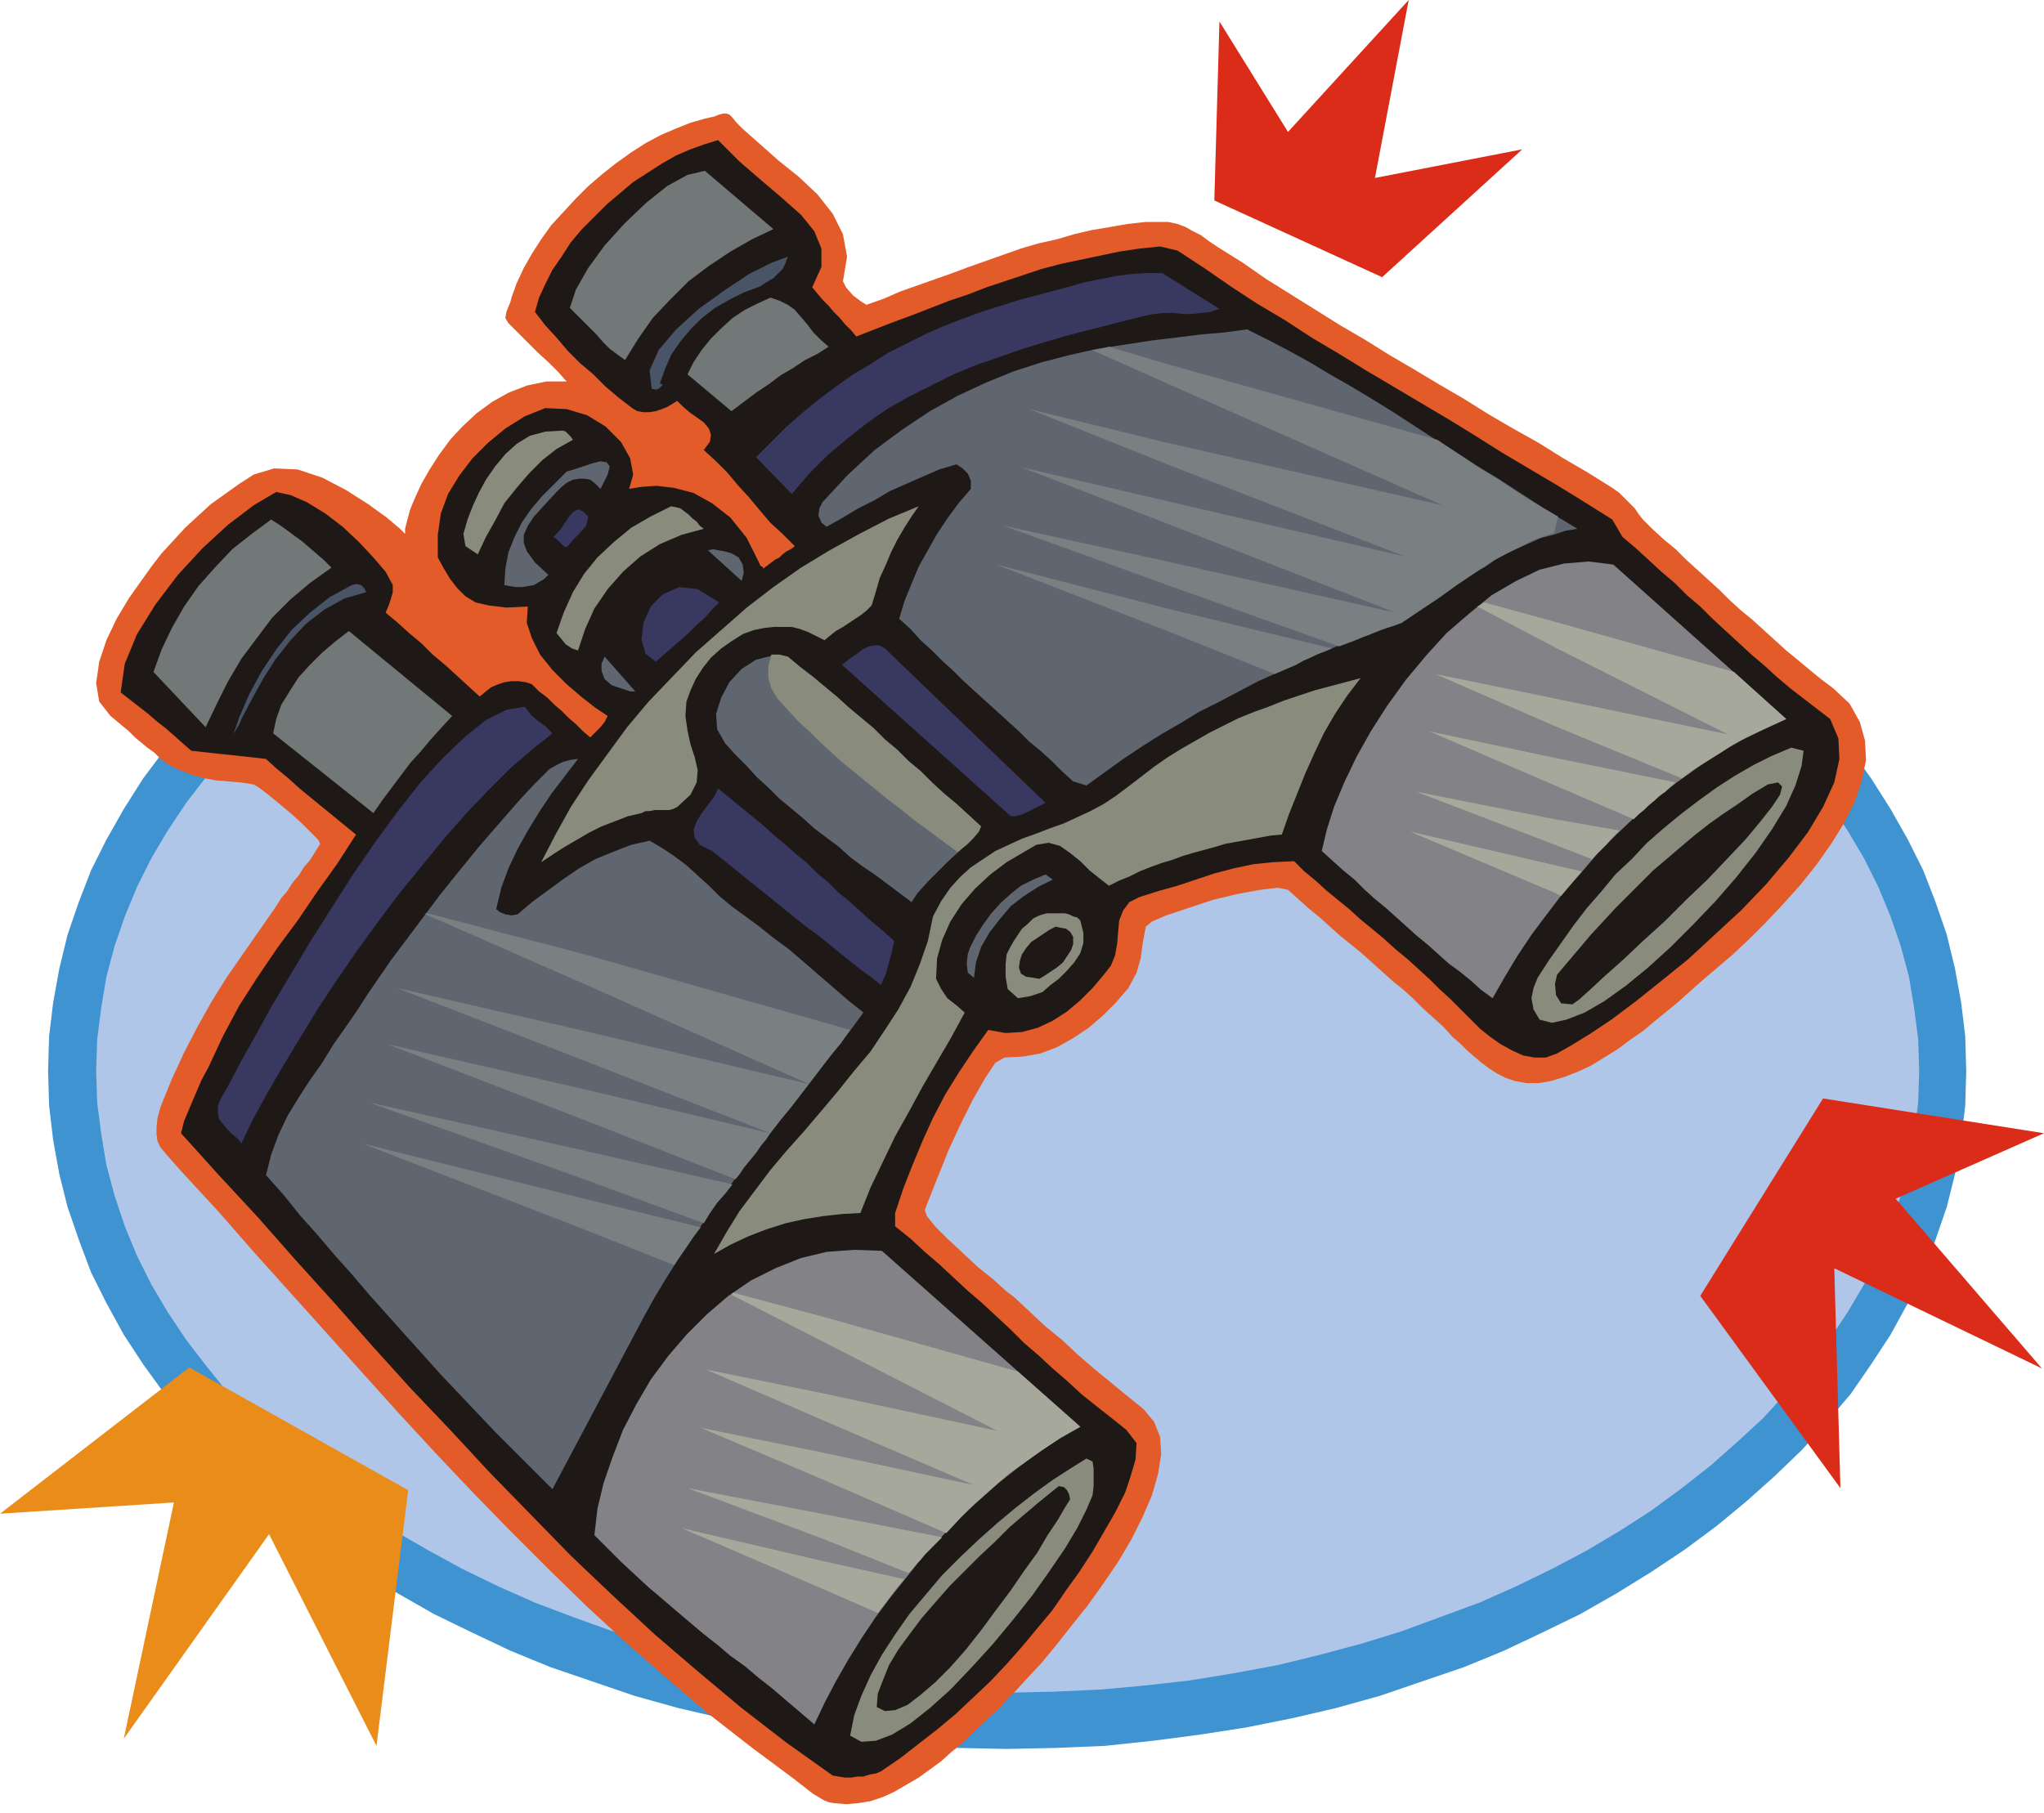 <svg xmlns="http://www.w3.org/2000/svg" fill-rule="evenodd" height="1.773in" preserveAspectRatio="none" stroke-linecap="round" viewBox="0 0 1998 1773" width="1.998in"><style>.pen1{stroke:none}.brush5{fill:#1e1916}.brush6{fill:#727777}.brush7{fill:#495466}.brush8{fill:#383860}.brush9{fill:#606670}.brush10{fill:#7a7f82}.brush11{fill:#898c7c}.brush12{fill:#828287}.brush13{fill:#a5a89b}</style><path class="pen1" style="fill:#3f93d1" d="m984 386 48 1 48 2 47 5 46 6 45 7 45 9 43 10 43 12 41 14 41 14 39 16 38 17 37 19 35 20 34 20 33 22 31 23 29 24 28 25 27 26 24 27 23 28 20 28 19 30 17 30 15 30 12 31 11 32 8 33 6 33 4 33 1 34-1 34-4 34-6 33-8 32-11 32-12 32-15 30-17 31-19 29-20 29-23 27-24 27-27 26-28 25-29 24-31 23-33 22-34 21-35 20-37 18-38 18-39 16-41 14-41 14-43 12-43 10-45 9-45 7-46 6-47 5-48 2-48 1-48-1-47-2-47-5-46-6-45-7-45-9-43-10-43-12-41-14-41-14-39-16-38-18-37-18-35-20-34-21-33-22-31-23-29-24-28-25-26-26-25-27-22-27-21-29-19-29-17-31-15-30-12-32-11-32-8-32-6-33-4-34-1-34 1-34 4-33 6-33 8-33 11-32 12-31 15-30 17-30 19-30 21-28 22-28 25-27 26-26 28-25 29-24 31-23 33-22 34-20 35-20 37-19 38-17 39-16 41-14 41-14 43-12 43-10 45-9 45-7 46-6 47-5 47-2 48-1z"/><path class="pen1" style="fill:#afc6e8" d="m984 441 46 1 45 2 44 4 44 5 43 7 43 8 41 10 41 11 39 12 38 13 38 15 36 16 35 17 34 18 32 19 31 20 30 21 28 22 26 23 25 24 23 25 22 25 20 26 18 27 16 27 14 28 12 29 10 29 8 30 5 30 4 31 1 31-1 31-4 31-5 30-8 30-10 30-12 29-14 28-16 27-18 27-20 26-22 26-23 25-25 23-26 23-28 22-30 22-31 20-32 19-34 18-35 17-36 16-38 14-38 14-39 12-41 11-41 10-43 8-43 7-44 5-44 4-45 2-46 1-46-1-45-2-44-4-44-5-43-7-42-8-41-10-41-11-39-12-39-14-37-14-36-16-35-17-33-18-33-19-31-20-29-22-28-22-27-23-25-23-23-25-21-26-20-26-18-27-16-27-14-28-12-29-10-30-8-30-5-30-4-31-1-31 1-31 4-31 5-30 8-30 10-29 12-29 14-28 16-27 18-27 20-26 21-25 23-25 25-24 27-23 28-22 29-21 31-20 33-19 33-18 35-17 36-16 37-15 39-13 39-12 41-11 41-10 42-8 43-7 44-5 44-4 45-2 46-1z"/><path class="pen1" style="fill:#e25b28" d="m554 373-2-2-6-7-9-9-11-10-11-11-10-10-8-8-3-5 1-6 2-5 2-5 1-4 5-14 7-15 8-14 9-14 10-14 12-13 12-13 12-12 14-12 14-11 14-10 14-9 15-8 14-6 15-6 14-4 9-2 5-2 4-1h3l3 1 3 3 4 5 6 6 17 15 18 16 20 16 18 17 15 19 10 20 4 22-4 24 3 6 7 8 8 6 5 3 17-6 16-7 17-6 17-6 17-6 16-6 17-6 17-6 17-6 17-5 18-4 17-5 17-4 18-3 17-3 18-2h22l9 2 8 3 7 4 8 4 8 6 9 6 24 15 23 16 24 15 24 15 24 15 24 14 24 15 24 14 25 15 24 14 24 15 24 14 25 14 24 15 24 14 24 15 7 5 5 5 5 5 5 5 4 6 4 5 5 5 5 5 11 10 11 9 10 10 11 10 11 10 11 10 10 10 11 10 11 9 11 10 11 10 11 10 11 9 12 10 11 9 12 9 16 15 10 18 5 18 1 19-4 20-7 21-10 20-13 21-14 20-16 20-17 19-17 18-16 16-16 15-14 12-13 11-8 7-9 8-10 9-11 9-11 9-12 10-13 9-12 9-13 8-13 8-13 6-13 5-13 4-12 2h-12l-11-2-9-3-8-4-8-5-8-6-7-6-7-6-7-7-7-6-9-10-10-9-10-9-10-10-10-9-10-8-10-9-10-9-10-9-11-9-10-8-10-9-10-9-11-9-10-9-10-9-10-2-17 2-22 4-25 6-24 8-21 7-14 6-6 5-3 16-2 15-4 14-8 15-12 14-13 13-14 12-15 10-16 9-16 6-17 3-18 1-9 5-10 15-12 21-12 24-12 26-10 25-8 20-5 13 2 6 8 10 12 12 15 14 15 14 15 12 12 11 8 6 15 14 16 15 16 13 15 14 16 14 16 13 17 14 16 13 10 12 6 15 1 17-3 19-6 21-9 21-11 22-13 22-15 22-15 21-16 20-15 19-14 17-14 15-11 12-9 9-7 8-9 8-8 8-10 9-9 9-11 9-10 9-11 8-11 8-12 7-12 7-11 5-12 4-12 2-12 1-12-1-5-1-5-2-5-3-5-3-4-3-5-4-4-3-5-4-43-32-41-32-40-34-40-35-39-36-38-37-37-37-37-38-36-38-36-39-36-40-35-39-36-40-35-39-35-40-36-39-8-9-7-8-5-6-3-6-1-7v-7l1-9 3-11 11-27 12-26 13-25 14-25 15-24 16-23 16-23 16-23 5-8 6-7 5-8 6-7 5-8 6-7 5-8 5-8-2-4-7-7-9-9-11-10-12-10-11-9-8-6-5-3-13-2-12-1-12-1-11-2-11-3-11-4-11-5-10-7-6-6-7-5-6-5-6-5-6-6-6-5-6-5-6-5-11-14-3-18 3-21 7-21 10-21 12-20 12-17 10-14 10-13 12-13 11-12 13-12 12-11 14-10 14-10 14-9 20-6 23 1 24 8 23 12 22 14 18 13 13 11 7 7-2-2v-5l2-8 3-11 5-12 6-13 8-14 9-14 11-15 12-13 14-13 15-11 16-9 18-7 19-4h20z"/><path class="pen1 brush5" d="m794 281 5 6 5 6 6 6 5 6 6 6 5 6 6 6 5 6 18-7 18-7 19-7 18-7 18-7 18-6 18-7 18-6 18-6 18-6 19-5 19-4 19-4 19-4 20-3 20-2 17 4 26 17 26 18 26 17 27 16 26 17 27 16 26 16 27 16 27 16 27 16 26 16 27 17 27 16 27 16 26 16 27 17 10 17 13 11 12 11 13 12 13 11 12 12 13 11 12 12 13 12 12 11 13 12 13 11 12 11 13 11 13 10 13 10 13 10 8 19 1 20-5 23-11 24-15 25-19 25-22 26-24 25-26 24-26 24-26 21-25 20-24 18-21 14-18 11-14 8-11 4h-11l-11-2-11-5-11-6-10-7-10-8-9-9-10-10-10-10-11-10-10-10-11-10-11-10-11-9-11-10-12-10-11-9-11-10-11-9-11-9-11-10-11-9-10-10-21 1-19 2-19 4-19 5-18 6-18 6-18 5-19 6-10 5-6 8-4 10-1 11-1 12-2 11-4 10-7 9-11 13-12 12-13 11-14 9-15 7-15 4-16 1-17-3-15 21-14 21-13 21-12 23-10 22-10 24-9 23-8 24v13l15 12 14 13 14 12 14 13 14 13 14 12 14 13 14 13 13 13 14 12 14 13 14 12 14 13 15 12 14 11 15 12 10 13-1 16-5 17-5 15-10 20-11 19-11 19-13 20-13 18-13 19-15 18-15 18-15 17-16 17-17 16-17 16-18 15-18 14-18 14-19 13-5 2-6 1-6 2h-6l-6 1h-6l-6-1-6-1-45-32-44-34-43-36-42-36-41-38-41-39-39-40-40-41-38-41-39-41-38-42-37-42-38-42-37-42-38-41-37-41 3-12 8-19 9-21 7-13 14-30 16-30 18-28 19-28 20-27 19-28 20-28 18-28-11-9-11-9-11-9-11-9-11-9-11-10-11-9-11-10-9-1-9-1-9-1-9-1-10-1-9-1-9-1-9-1-8-7-9-8-8-7-9-7-8-7-9-7-9-7-9-7 4-28 12-29 18-29 22-29 24-26 25-23 25-19 22-13 14 3 16 7 18 11 17 13 16 15 14 15 12 14 7 13v7l-2 7-2 6-3 7 12 10 11 10 12 10 11 11 12 10 11 10 12 11 11 10 6-5 5-4 7-3 6-2 7-1h7l7 1 6 2 7 7 8 6 7 7 7 6 7 7 7 6 7 7 7 6 5-5 5-5 4-5 3-6-12-8-14-11-14-12-14-14-12-15-8-16-5-15 1-16-21 1-17-2-13-3-10-6-8-8-7-9-6-10-6-11v-22l3-21 7-19 11-18 13-17 15-15 17-14 19-12 20-8 21 1 20 6 18 11 15 15 9 16 3 16-4 14 12-2 15-1 17 2 19 5 18 10 18 14 16 20 13 26v1l2 1 1 1v1l4-3 4-3 4-3 4-2 3-3 4-3 4-2 4-3-12-12-12-11-11-13-10-12-11-12-10-12-11-11-12-11 6-8 1-7-2-6-5-6-7-5-7-5-7-6-5-5-5 3-5 3-5 2-6 2-6 1h-6l-6-1-5-3-13-10-13-11-12-12-13-11-12-12-11-13-11-12-10-13 4-14 6-13 7-14 9-13 9-14 11-13 12-12 12-12 13-11 13-11 14-9 14-9 14-8 14-6 14-5 13-4 21 21 22 19 20 17 18 16 13 16 7 17v18l-9 20z"/><path class="pen1 brush6" d="m557 301 6-18 12-21 16-22 20-22 21-20 20-16 20-11 17-4 67 57-21 10-21 12-21 14-20 15-18 18-17 18-14 20-13 21-7-5-8-6-7-7-6-7-7-7-7-7-6-6-6-6z"/><path class="pen1 brush7" d="m770 251-2 6-3 6-4 4-5 5-7 4-6 4-8 3-8 3-14 7-14 8-13 10-11 11-10 12-9 13-6 14-5 14 3 1-2 2-2 2-3 1-4-1-2-18 9-20 17-20 22-20 25-18 24-16 22-11 16-6z"/><path class="pen1 brush8" d="m1118 309-24 6-23 6-24 6-24 7-23 7-23 8-23 8-22 9-22 11-22 11-21 12-20 14-19 15-19 16-18 18-17 20-35-36 15-15 15-15 16-14 16-13 16-12 17-12 17-10 17-11 18-9 18-9 18-8 18-7 19-7 19-6 19-6 19-5 15-4 15-4 14-4 15-3 15-3 15-2 15-1h16l56 35-9 3-9 1-9 1h-9l-9-1h-10l-9 1-10 2z"/><path class="pen1 brush6" d="m810 339-11 7-12 6-12 8-12 7-12 9-12 8-12 9-12 9-43-36 6-12 8-12 9-11 10-10 11-10 12-8 12-6 13-6 9 3 8 4 7 5 6 7 6 7 6 8 7 7 8 7z"/><path class="pen1 brush9" d="m1062 768-13-4-11-10-10-10-11-10-11-9-10-10-11-10-11-10-10-9-11-10-11-10-10-10-11-10-10-10-11-10-10-11-11-10 5-17 7-17 7-17 9-16 9-16 10-15 11-15 12-14v-8l-3-7-5-5-6-4-17 5-16 7-16 7-16 7-15 9-16 8-15 9-16 9-5-4-3-7 1-7 3-6 25-27 26-24 27-20 27-18 27-15 28-13 27-11 28-9 27-7 27-6 26-4 26-4 25-3 24-3 23-2 22-3 20 10 21 11 20 11 20 12 21 12 20 12 21 13 20 13 20 13 21 13 20 13 20 12 20 13 20 13 19 12 20 12-12 2-12 4-12 3-11 5-11 5-11 5-11 6-10 7-11 6-10 7-10 7-10 7-10 7-11 7-10 7-10 7-20 7-21 8-20 7-20 8-20 9-19 9-20 9-19 10-19 10-20 10-18 11-19 11-19 12-18 12-18 13-18 13z"/><path class="pen1 brush10" d="m1519 521 4-16-14-8-15-9-14-9-15-10-15-9-15-10-15-10-15-10-264-74v19l269 119-269-61v21l232 90-232-54v22l223 87-223-50v23l168 60 8-3 8-3 7-3 8-3 7-3 8-3 7-2 8-3 18-12 18-12 18-13 18-12 18-12 19-10 20-10 20-7zm-378 96v-22l161 39-7 3-8 3-6 3-7 3-7 4-7 3-7 3-7 3-105-42zm0-261-57-17-4 1-4 1-5 1h-4l74 33v-19zm0 77-135-33 135 54v-21zm0 57-142-33 142 55v-22zm0 59-160-35 160 58v-23zm0 46v22l-167-65 167 43z"/><path class="pen1 brush11" d="m560 430-16 9-14 11-13 13-12 14-12 15-9 17-9 16-8 17-12-8-2-12 4-14 5-13 6-13 7-13 9-13 10-12 11-10 13-8 15-4 17-1 3 1 2 2 3 3 2 3z"/><path class="pen1 brush9" d="m587 478-5-5-5-4-6-1h-5l-6 1-6 3-5 4-5 5-12 13-10 11-6 9-4 9v8l3 8 8 11 13 12-4 4-5 3-5 3-6 1-6 1h-6l-6-1-5-1 1-16 3-16 6-15 7-14 9-13 11-13 12-12 12-12 7-2 9-3 9-3 8-2 6 1 3 4-2 8-7 14z"/><path class="pen1 brush11" d="m688 517-22 6-21 9-19 12-17 15-15 17-13 19-9 20-7 21-6-2-6-4-4-5-5-6 7-20 9-20 11-18 13-16 16-15 17-14 19-11 20-10 5 1 4 1 4 3 4 3 4 4 4 3 3 4 4 3zm118 109-8-4-8-4-8-3-8-2h-18l-9 1-10 2-11 4-11 7-10 7-10 9-8 10-7 11-5 11-4 11-1 14 2 14 3 14 4 12 3 13-1 12-6 12-13 12-4 2-4 1h-14l-5 1h-4l-4 2-13 3-13 5-13 5-12 6-12 7-12 7-11 7-12 8 14-27 15-27 17-26 19-26 19-26 21-25 23-24 23-24 25-22 25-22 26-20 27-19 28-17 29-16 29-15 29-12-7 10-7 11-7 12-6 12-5 12-6 13-4 14-4 13-5 5-5 4-6 4-6 4-6 4-7 4-5 4-6 5z"/><path class="pen1 brush8" d="m575 505-2 9-6 7-7 7-6 7-3-1-3-3-3-3-4-3 4-4 4-5 4-6 4-6 4-4 4-2 5 2 5 5z"/><path class="pen1 brush6" d="m201 711-51-54 8-22 10-21 12-21 14-20 16-18 17-18 19-15 19-14 8 5 7 5 8 6 7 5 7 6 7 6 8 7 7 7-21 15-19 16-18 18-15 20-15 20-13 22-11 22-11 23z"/><path class="pen1 brush12" d="m1746 703-22 10-22 11-21 12-21 14-21 15-20 16-20 17-19 18-18 18-17 20-17 19-16 21-15 20-14 21-12 20-12 21-11-8-10-9-11-9-11-8-10-9-10-9-11-9-10-9-10-9-10-9-11-9-10-9-10-10-11-9-10-9-11-10 5-21 7-22 10-24 12-25 14-25 16-25 18-25 20-24 20-22 22-19 22-18 24-14 23-11 24-6 24-2 24 3 169 151z"/><path class="pen1 brush13" d="m1695 657-175-49v25l169 85-169-35v27l124 51 12-9 13-8 13-8 12-8 13-7 13-6 13-6 13-6-51-46zm-175 216v-27l26 6-5 6-5 6-5 6-5 6-6-3zm0-47v-25l63 11-7 7-6 7-7 7-7 7-36-14zm0-58v-27l118 24-5 4-5 5-6 4-5 5-5 4-5 5-5 4-5 5-77-33zm0-160-69-19-2 1-1 1-2 1-2 1 76 40v-25zm0 75-117-24 117 51v-27zm0 58v27l-123-53 123 26zm0 60v25l-136-52 136 27zm0 45-142-33 142 60v-27z"/><path class="pen1 brush8" d="m703 589-7 7-7 8-8 7-8 8-8 7-8 7-8 7-8 7-10-8-4-14 2-16 7-16 12-12 16-7 18 2 21 13z"/><path class="pen1 brush7" d="m358 579-21 6-20 11-18 14-15 16-15 19-12 19-11 20-10 19-2 5-3 5-3 5-2 6 8-23 10-23 12-22 14-21 15-19 18-17 19-15 22-12 5-1 4 1 3 3 2 4z"/><path class="pen1 brush6" d="m267 717 3-14 5-14 8-13 9-14 11-12 12-12 13-11 13-10 101 83-11 12-10 11-10 12-10 11-9 12-9 12-9 12-9 13-98-78z"/><path class="pen1 brush8" d="m1022 785-4 2-4 2-4 2-4 2-4 2-5 2-4 1h-5L823 650l4-3 5-4 6-4 5-4 6-3 6-1h5l5 3 157 151z"/><path class="pen1 brush9" d="m959 808-4 6-6 8-10 9-11 10-11 11-10 10-10 11-6 9-12-9-12-9-12-9-12-8-12-9-11-10-12-9-12-9-11-10-12-10-11-9-11-11-11-10-10-11-11-11-10-11-8-14-1-15 5-16 8-15 12-13 14-9 16-4 15 1 12 10 13 10 12 10 12 10 11 10 12 10 12 10 11 11 12 10 11 11 12 10 11 11 12 11 12 10 12 11 12 11z"/><path class="pen1 brush11" d="m936 833-11-8-12-9-11-8-12-9-11-9-12-9-11-9-11-9-11-9-11-9-11-10-11-10-10-10-11-10-10-11-10-11-6-10-3-10v-11l3-12h8l4 1 4 1 12 10 13 10 12 10 12 10 11 10 12 10 12 10 11 11 12 10 11 11 12 10 11 11 12 11 12 10 12 11 12 11-2 5-5 6-7 7-9 7z"/><path class="pen1 brush9" d="M621 676h-5l-6-2-6-2-6-2-7-6-3-8v-7l3-7 30 34zm71-138 5-1 5 1 6 1 7 2 7 4 4 7 1 8-2 8-33-30z"/><path class="pen1 brush11" d="m1084 866-9-7-10-8-9-9-10-8-10-7-11-3-12 2-12 7-17 10-16 12-15 14-13 15-11 17-8 18-5 18-1 20 5 10 6 9 9 7 8 7-13 24-14 24-14 24-13 24-14 25-12 25-12 25-10 25-18 1-18 2-19 3-18 4-19 6-18 7-17 8-16 9 12-21 13-21 15-20 15-20 16-19 17-19 17-20 16-19 16-20 16-19 14-21 13-20 12-22 9-22 8-23 5-24 8-15 9-13 10-11 10-9 12-8 12-8 13-6 13-6 14-5 13-5 14-5 13-6 13-6 13-7 12-8 12-9 13-10 13-10 13-9 13-8 14-8 14-8 14-7 14-7 15-6 14-5 15-6 15-5 15-5 15-4 15-4 15-4-13 17-12 18-11 19-9 19-9 20-8 20-8 20-7 20-11 1-11 2-11 2-11 2-11 2-10 3-11 3-11 3-10 3-11 4-10 3-11 4-10 4-10 5-10 4-10 5z"/><path class="pen1 brush8" d="m236 1118-4-5-5-4-5-5-4-5-4-5-1-6v-7l3-7 9-16 11-21 14-25 16-29 18-30 19-32 21-33 21-33 22-32 22-30 22-28 22-24 22-21 20-16 20-10 18-3 6 8 7 6 7 5 7 7-20 16-21 18-21 21-22 23-22 25-22 27-22 27-21 28-21 29-20 29-19 29-17 28-17 28-15 26-13 24-11 23z"/><path class="pen1 brush11" d="m1763 734-2 15-6 19-9 20-14 23-16 23-19 24-20 23-22 23-22 22-22 20-22 18-21 15-19 11-18 7-14 3-12-3-6-10-2-11 2-10 4-10 11-17 12-17 12-17 13-17 14-16 14-17 16-15 15-16 16-14 17-14 17-13 18-13 17-11 19-11 18-9 19-8 12 3z"/><path class="pen1 brush9" d="m565 742-13 17-13 17-12 18-11 18-10 18-9 19-7 19-5 21 4 3 5 2 6 1 6-1 14-12 15-11 15-11 16-11 16-9 17-7 18-7 18-4 12 7 12 8 12 9 11 10 11 10 10 10 12 10 11 8 15 11 15 12 15 11 14 12 15 13 14 12 15 13 15 12-14 19-14 18-14 18-15 19-14 18-14 18-15 19-14 18-14 19-14 18-13 19-13 19-13 19-12 19-12 20-11 20-88 166-19-19-18-18-19-19-18-19-18-19-18-19-17-19-18-20-17-19-17-19-17-20-17-19-17-20-17-19-16-20-17-19 5-20 7-19 9-19 11-18 11-17 12-17 11-18 12-17 11-16 11-17 11-16 11-16 12-16 12-16 12-16 12-16 12-15 13-16 13-16 13-15 13-15 14-16 14-15 15-15 7-4 6-3 7-2 8-1z"/><path class="pen1 brush10" d="m831 1007-260-74v29l220 98-220-52v29l182 71 10-13 10-12 10-13 10-13 9-12 10-13 10-12 9-13zm-260 195v-30l114 28-7 9-6 9-7 10-6 9-88-35zm0-49 117 43 6-10 7-10 8-9 7-9-145-33v28zm0-58v-30l182 43-4 6-5 6-4 6-4 5-5 6-4 5-4 6-4 5-148-58zm0-162-153-40h-2v1l155 68v-29zm0 75-183-42 183 71v-29zm0 57v30l-192-74 192 44zm0 60-210-47 210 75v-28zm0 47v30l-217-84 217 54z"/><path class="pen1 brush5" d="m1537 982-11-1-5-8-1-11 2-9 11-13 11-13 11-13 12-13 12-13 12-12 13-13 12-12 13-11 14-12 13-11 14-11 14-10 15-10 14-10 15-9 10-2 4 4-2 8-8 12-11 14-15 18-18 19-19 20-21 20-21 21-21 19-19 18-18 16-14 13-11 10-7 5z"/><path class="pen1 brush8" d="m874 920-2 10-3 11-3 11-5 11-10-8-11-8-10-8-10-8-11-9-10-8-11-8-10-8-10-8-11-9-10-8-10-8-10-8-11-9-10-8-10-8-12-6-5-7-1-8 3-8 5-8 6-8 6-8 4-8 11 9 11 9 11 9 11 9 11 10 11 9 10 9 11 9 10 10 11 9 10 10 11 9 10 9 11 10 11 9 11 10z"/><path class="pen1 brush9" d="m1029 860-14 7-14 9-13 10-11 13-10 13-8 14-5 15-2 15-6-5-1-9 1-9 2-6 6-12 7-11 8-11 9-10 10-9 10-8 12-6 12-5 7 5z"/><path class="pen1 brush11" d="m1056 900 3 12v10l-3 10-6 9-7 8-8 8-8 6-8 7-6 2-6 2-6 1-6 1-10-9-2-12v-12l1-10 3-6 4-7 4-6 4-6 6-5 5-5 6-3 7-2h18l4 1 4 2 4 1 3 3z"/><path class="pen1 brush5" d="M1049 916v7l-2 6-4 6-4 6-6 5-6 4-6 4-5 3-6-1-7-1-5-3-2-6 1-7 2-6 4-6 5-6 6-4 6-4 6-4 6-3 4 1 6 1 4 3 3 5z"/><path class="pen1 brush12" d="m1056 1395-21 12-20 13-20 15-19 15-19 17-19 17-18 19-17 18-16 20-16 20-15 20-14 21-13 21-12 21-11 21-10 21-14-12-13-11-14-12-14-11-13-11-14-10-13-11-14-11-13-11-13-11-14-12-13-11-13-12-14-13-13-13-13-13 3-26 6-25 9-26 10-26 13-25 14-24 17-23 18-21 20-20 21-18 22-15 24-12 25-10 25-6 27-2 27 1 194 172z"/><path class="pen1 brush13" d="m995 1341-192-54v24l172 88-172-37v26l149 64-149-32v26l122 53 14-15 15-15 16-14 16-14 17-12 17-12 18-12 18-10-61-54zm-192 212v-27l81 18-7 8-6 8-6 8-7 9-55-24zm0-49v-24l118 23-4 4-5 5-4 4-4 4-4 5-4 4-4 5-4 4-85-34zm0-217-86-23h-1v1l-1 1 88 45v-24zm0 75-113-23 113 49v-26zm0 58-118-24 118 50v-26zm0 60v24l-131-49 131 25zm0 46-137-32 137 59v-27z"/><path class="pen1 brush11" d="m1069 1453-1 9-6 14-9 18-12 20-15 22-17 24-19 24-20 24-20 22-21 22-20 18-19 15-18 11-16 6-14 1-11-6 4-20 7-19 9-20 11-20 13-20 14-20 16-19 16-19 18-18 18-17 18-16 18-15 18-14 18-13 17-11 16-10 6 3 1 7v17z"/><path class="pen1 brush5" d="m1046 1466-5 8-7 12-10 15-10 17-13 18-13 19-15 20-14 19-15 19-15 17-15 15-14 12-13 10-12 5-10 1-8-4 1-13 5-13 6-15 9-15 11-15 12-16 13-15 14-16 15-15 15-15 15-14 14-14 14-12 13-11 11-9 10-8 5 1 3 3 2 4 1 5z"/><path class="pen1" d="m1488 146-137 125-164-75 5-175 67 108L1377 0l-33 174 144-28zm311 1309-137-188 120-193 216 34-145 64 143 166-203-98 6 215z" style="fill:#db2b19"/><path class="pen1" style="fill:#ea8c19" d="m368 1707 31-250-214-120L0 1480l170-11-49 231 142-200 105 207z"/></svg>
